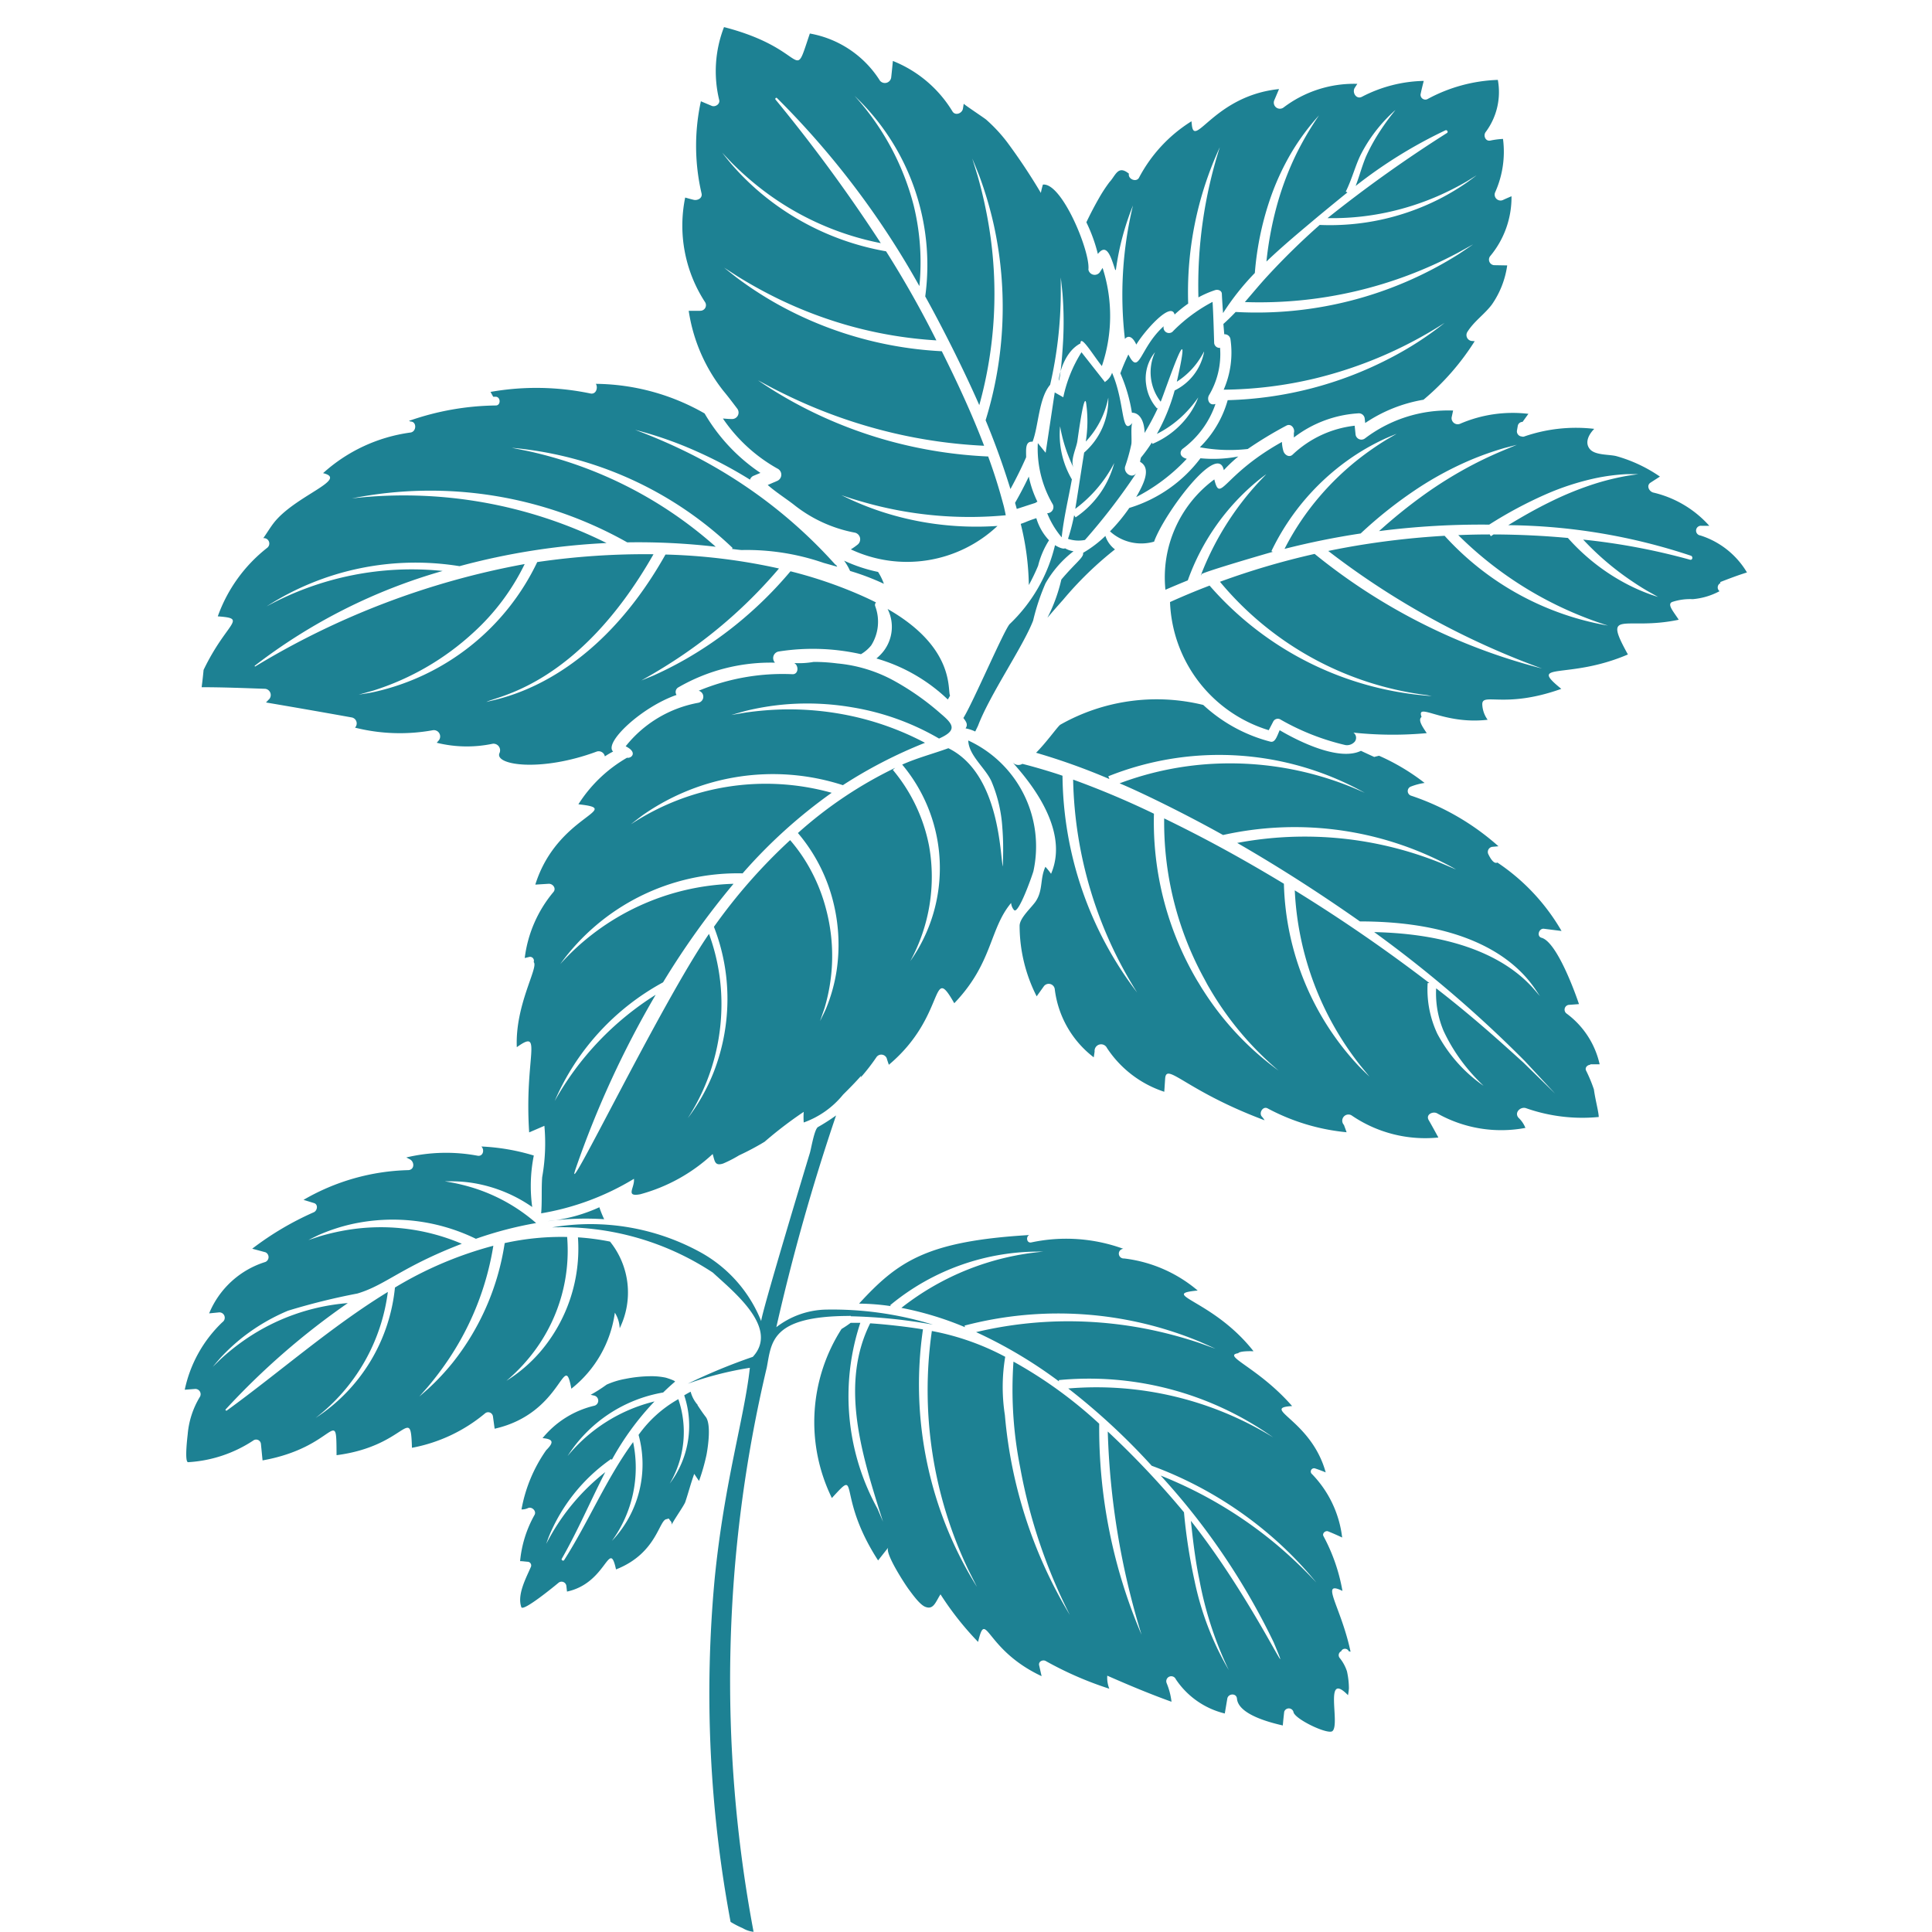 <svg xmlns="http://www.w3.org/2000/svg" xmlns:xlink="http://www.w3.org/1999/xlink" width="40" height="40" viewBox="0 0 40 40">
  <defs>
    <clipPath id="clip-path">
      <rect id="Rectangle_11126" data-name="Rectangle 11126" width="32.339" height="39.439" transform="translate(0 0)" fill="#1d8193"/>
    </clipPath>
    <clipPath id="clip-Ingredient6">
      <rect width="40" height="40"/>
    </clipPath>
  </defs>
  <g id="Ingredient6" clip-path="url(#clip-Ingredient6)">
    <g id="Group_69750" data-name="Group 69750" transform="translate(3.83 0.562)">
      <g id="Group_69749" data-name="Group 69749" transform="translate(0 -0.001)" clip-path="url(#clip-path)">
        <path id="Path_39476" data-name="Path 39476" d="M706.3,269.428l-.489-.622a2.837,2.837,0,0,0-.377.932l-.177-.1-.188,1.249-.162-.2a2.285,2.285,0,0,0,.3,1.251.127.127,0,0,1-.106.2,1.793,1.793,0,0,0,.3.5c.042-.4.139-.8.211-1.2a1.836,1.836,0,0,1-.244-1.1,3.14,3.14,0,0,0,.282.864c-.079-.157.053-.4.076-.558.032-.222.141-1.013.181-.789a2.675,2.675,0,0,1-.007.8,1.824,1.824,0,0,0,.466-.91,1.456,1.456,0,0,1-.5,1.138c-.08.5-.155,1-.184,1.165a2.764,2.764,0,0,0,.807-.949,1.966,1.966,0,0,1-.8,1.126l-.03-.044a4.166,4.166,0,0,1-.127.488.674.674,0,0,0,.351.023,12.8,12.8,0,0,0,1.067-1.39c-.089.138-.278,0-.234-.134a3.856,3.856,0,0,0,.127-.457c.015-.08-.018-.394.025-.445-.243.291-.149-.4-.424-1.035a.366.366,0,0,1-.142.186" transform="translate(-687.25 -262.074)" fill="#1d8193"/>
        <path id="Path_39477" data-name="Path 39477" d="M775.7,228.275a.112.112,0,0,1-.125-.1c-.009-.284-.016-.568-.033-.852a3.315,3.315,0,0,0-.812.6.113.113,0,0,1-.2-.095c-.5.447-.5,1.046-.731.584a4.181,4.181,0,0,0-.166.39,3.312,3.312,0,0,1,.239.816c.183,0,.261.215.262.419a5.281,5.281,0,0,0,.279-.524l-.019.018a.913.913,0,0,1-.226-.488.86.86,0,0,1,.183-.679.992.992,0,0,0,.117,1.026c.1-.238.7-2.039.334-.414a1.586,1.586,0,0,0,.425-.4,1.886,1.886,0,0,0,.106-.165l.033-.061s0,.023-.013.068a1.093,1.093,0,0,1-.066.192,1.124,1.124,0,0,1-.53.547,4.055,4.055,0,0,1-.368.9,2.235,2.235,0,0,0,.636-.481,2.582,2.582,0,0,0,.167-.2l.054-.075s-.011.029-.035.086a1.649,1.649,0,0,1-.131.235,1.783,1.783,0,0,1-.783.641l-.012-.028a3.2,3.2,0,0,1-.226.312.661.661,0,0,0-.018.088c.248.137.06.482-.08.729a3.819,3.819,0,0,0,1.047-.792c-.174-.045-.136-.168-.086-.206a1.918,1.918,0,0,0,.68-.929l-.024.005c-.111.024-.156-.107-.11-.186a1.662,1.662,0,0,0,.23-.969" transform="translate(-754.267 -221.634)" fill="#1d8193"/>
        <path id="Path_39478" data-name="Path 39478" d="M686.4,372.164c.012.042.024.083.035.125.042-.014.348-.114.389-.126a.1.1,0,0,1,.039-.023,2.179,2.179,0,0,1-.179-.521q-.127.27-.285.545" transform="translate(-669.214 -362.313)" fill="#1d8193"/>
        <path id="Path_39479" data-name="Path 39479" d="M690.986,406.25a5.545,5.545,0,0,1,.167,1.263c.07-.129.134-.261.192-.4a1.779,1.779,0,0,1,.226-.527,1.136,1.136,0,0,1-.263-.458c-.231.076-.173.068-.322.118" transform="translate(-673.682 -395.961)" fill="#1d8193"/>
        <path id="Path_39480" data-name="Path 39480" d="M714.568,420.973a.57.57,0,0,1-.2-.28,2.413,2.413,0,0,1-.462.35c.021.092-.153.2-.45.553a3.412,3.412,0,0,1-.288.791c.108-.128.219-.254.327-.375a7.272,7.272,0,0,1,1.068-1.038" transform="translate(-695.312 -410.158)" fill="#1d8193"/>
        <path id="Path_39481" data-name="Path 39481" d="M545.5,441.348a3.224,3.224,0,0,1-.707-.234,1.124,1.124,0,0,1,.124.213,5.074,5.074,0,0,1,.7.266,1.218,1.218,0,0,0-.12-.245" transform="translate(-531.147 -430.067)" fill="#1d8193"/>
        <path id="Path_39482" data-name="Path 39482" d="M644.965,429.853a4.556,4.556,0,0,1,.256-.77,2.24,2.24,0,0,1,.58-.665.49.49,0,0,1-.175-.061c-.048.025-.163-.037-.208-.065a3.31,3.31,0,0,1-.939,1.634c-.118.128-.761,1.629-.958,1.944.047.067.105.129.045.215a.826.826,0,0,1,.2.065l.057-.117c.248-.653.933-1.639,1.142-2.18" transform="translate(-627.405 -417.566)" fill="#1d8193"/>
        <path id="Path_39483" data-name="Path 39483" d="M746.355,47.547a5.545,5.545,0,0,1,.354-1.335,7.9,7.9,0,0,0-.167,2.763c.057-.068.148-.073.236.117.152-.259.717-.91.793-.622a2.492,2.492,0,0,1,.281-.226,7.161,7.161,0,0,1,.655-3.238,9.4,9.4,0,0,0-.443,3.109,2.056,2.056,0,0,1,.348-.151c.054-.017.134.007.137.076.006.132.015.264.025.4a5.261,5.261,0,0,1,.658-.83,6.248,6.248,0,0,1,.3-1.484A5.242,5.242,0,0,1,750,45.1a4.844,4.844,0,0,1,.561-.754,6.51,6.51,0,0,0-.47.8,6.227,6.227,0,0,0-.391,1.027,7.17,7.17,0,0,0-.228,1.2c.355-.339.735-.652,1.077-.94.2-.165.4-.33.6-.491l-.034-.017c.133-.27.2-.549.315-.775a3.1,3.1,0,0,1,.347-.532,3.134,3.134,0,0,1,.266-.291c.065-.062.1-.091.1-.091l-.084.106c-.054.07-.133.175-.226.317a3.883,3.883,0,0,0-.3.541c-.046.11-.087.233-.13.367-.025.077-.052.158-.084.241a9.755,9.755,0,0,1,1.859-1.152c.033-.015.063.034.033.055a27.515,27.515,0,0,0-2.474,1.763,5.423,5.423,0,0,0,1.237-.12,5.569,5.569,0,0,0,1.039-.333,5.893,5.893,0,0,0,.611-.31l.2-.124s-.064.05-.191.142a4.931,4.931,0,0,1-.593.355,5,5,0,0,1-2.465.531,14.742,14.742,0,0,0-1.083,1.06c-.16.173-.311.358-.467.537a8.732,8.732,0,0,0,4.416-1.023l.311-.172s-.1.07-.295.2a7.84,7.84,0,0,1-4.622,1.2c-.081.086-.166.169-.254.248.006.071.012.143.018.214a.12.12,0,0,1,.128.1,1.912,1.912,0,0,1-.14,1.047,8.433,8.433,0,0,0,1.889-.232,8.766,8.766,0,0,0,2.686-1.152,6.843,6.843,0,0,1-1.136.734,7.716,7.716,0,0,1-3.356.867,2.2,2.2,0,0,1-.576.975,3.365,3.365,0,0,0,.991.036,8.248,8.248,0,0,1,.8-.484c.1-.054.184.065.155.153,0,.031,0,.062,0,.093a2.43,2.43,0,0,1,1.33-.5.122.122,0,0,1,.136.1l.011.1a3.076,3.076,0,0,1,1.207-.482,5.2,5.2,0,0,0,1.06-1.212l-.065-.005a.123.123,0,0,1-.082-.194c.139-.218.345-.353.5-.556a1.871,1.871,0,0,0,.32-.814l-.276-.005a.116.116,0,0,1-.078-.185,1.9,1.9,0,0,0,.443-1.242c-.061.026-.122.052-.182.08a.122.122,0,0,1-.159-.156,2.048,2.048,0,0,0,.165-1.111,1.653,1.653,0,0,0-.261.034c-.1.022-.152-.1-.1-.173a1.384,1.384,0,0,0,.254-1.083,3.283,3.283,0,0,0-1.461.4.1.1,0,0,1-.139-.1c.019-.094.043-.187.066-.279a2.888,2.888,0,0,0-1.28.329c-.118.061-.209-.093-.147-.188l.052-.08a2.412,2.412,0,0,0-1.528.49.126.126,0,0,1-.193-.146l.1-.236c-1.333.137-1.753,1.237-1.805.742l-.008-.075a3.05,3.05,0,0,0-1.087,1.17c-.057.1-.233.025-.208-.085-.228-.188-.275.039-.4.171a3.05,3.05,0,0,0-.223.341c-.092.16-.178.326-.258.494a3.287,3.287,0,0,1,.238.656c.183-.233.267.047.359.33" transform="translate(-727.082 -42.519)" fill="#1d8193"/>
        <path id="Path_39484" data-name="Path 39484" d="M765.814,356.78c.206-.579,1.322-2.081,1.445-1.483a2.92,2.92,0,0,1,.3-.283,2.777,2.777,0,0,1-.784.037,2.9,2.9,0,0,1-1.473,1.028,3.606,3.606,0,0,1-.4.485.962.962,0,0,0,.907.215" transform="translate(-745.751 -346.124)" fill="#1d8193"/>
        <path id="Path_39485" data-name="Path 39485" d="M573.108,482.953a.826.826,0,0,0,.047-.083c-.059-.1.12-.984-1.293-1.792a.825.825,0,0,1-.08.869.943.943,0,0,1-.152.156,3.557,3.557,0,0,1,1.478.849" transform="translate(-557.315 -469.031)" fill="#1d8193"/>
        <path id="Path_39486" data-name="Path 39486" d="M15.245,301.433c-.026.025-.05.052-.075.078q.886.15,1.77.309a.126.126,0,0,1,.073.212,3.816,3.816,0,0,0,1.614.053.131.131,0,0,1,.123.208l-.045.052a2.593,2.593,0,0,0,1.156.021.137.137,0,0,1,.146.187c-.127.254.846.407,2.012-.026a.13.13,0,0,1,.167.1,1.675,1.675,0,0,1,.171-.1c-.2-.181.59-.922,1.313-1.172a.11.11,0,0,1,.034-.155,3.815,3.815,0,0,1,2.005-.513.138.138,0,0,1,.074-.231,4.549,4.549,0,0,1,1.705.055.761.761,0,0,0,.213-.183.917.917,0,0,0,.081-.814.074.074,0,0,1,.018-.074c-.112-.057-.225-.109-.337-.158a9.108,9.108,0,0,0-1.434-.487,8.193,8.193,0,0,1-1.134,1.111,8.006,8.006,0,0,1-1.022.7c-.293.168-.528.278-.687.35l-.245.1.23-.132c.15-.089.371-.221.646-.409a9.967,9.967,0,0,0,1.974-1.778,12.245,12.245,0,0,0-2.35-.289c-1.59,2.827-3.636,3-3.71,3.056.148-.116,1.88-.286,3.462-3.062a15.361,15.361,0,0,0-2.407.162,4.928,4.928,0,0,1-3.379,2.69c-.1.022-.184.033-.237.042l-.08.013.31-.087a5.492,5.492,0,0,0,2.058-1.193,4.678,4.678,0,0,0,1.068-1.424,16.454,16.454,0,0,0-5.578,2.12c-.009.005-.017-.009-.009-.016a11.563,11.563,0,0,1,3.888-1.961,6.266,6.266,0,0,0-3.645.734,5.7,5.7,0,0,1,3.995-.833,14.278,14.278,0,0,1,3.044-.479,9.421,9.421,0,0,0-5.272-.924,8.3,8.3,0,0,1,5.7.91,13.822,13.822,0,0,1,1.832.091,8.6,8.6,0,0,0-3.887-1.981l-.337-.068a7.6,7.6,0,0,1,4.575,2.075l-.017.018c.063.009.127.018.2.024a4.877,4.877,0,0,1,1.7.266l.281.079a.092.092,0,0,0-.042-.047,10.1,10.1,0,0,0-1.57-1.418,10.365,10.365,0,0,0-1.348-.831,11.582,11.582,0,0,0-1.225-.538,7.937,7.937,0,0,1,1.27.444,9.027,9.027,0,0,1,1.11.588.132.132,0,0,1,.075-.081l.141-.059a3.77,3.77,0,0,1-1.156-1.231A4.609,4.609,0,0,0,22,294.914c.048.08.005.222-.111.2a5.467,5.467,0,0,0-2.07-.033l.055.1.056,0c.1.007.105.178,0,.181a5.6,5.6,0,0,0-1.8.319l.032.013c.133,0,.127.21,0,.228a3.369,3.369,0,0,0-1.81.841c.543.13-.59.469-1.026,1.037-.068.088-.135.2-.212.309a.112.112,0,0,1,.081.2,3.141,3.141,0,0,0-1.023,1.419c.63.046.188.106-.294,1.109-.011.119-.025.239-.04.358.44,0,.879.018,1.318.033a.13.13,0,0,1,.087.206" transform="translate(-13.493 -287.528)" fill="#1d8193"/>
        <path id="Path_39487" data-name="Path 39487" d="M281.753,532.659a.122.122,0,0,1,.209.025c.013.046.029.092.045.137,1.2-1.008.859-2.146,1.354-1.274.8-.834.723-1.533,1.177-2.076a.263.263,0,0,0,.041.121.21.21,0,0,0,.021.026c.089.095.372-.705.4-.806a2.415,2.415,0,0,0-1.349-2.705c.009.312.361.574.482.851a2.916,2.916,0,0,1,.223.95c.021.263.018.465.016.6l-.005.207c-.059-.2-.051-1.918-1.128-2.448-.316.115-.645.2-.956.339a3.335,3.335,0,0,1,.168,4.068,3.643,3.643,0,0,0,.389-2.38,3.476,3.476,0,0,0-.751-1.579l.051-.043a8.623,8.623,0,0,0-2.016,1.351,3.508,3.508,0,0,1,.753,1.518,3.636,3.636,0,0,1,.049,1.326,3.428,3.428,0,0,1-.221.794c-.037.086-.071.148-.091.191l-.032.064.092-.266a3.767,3.767,0,0,0,.029-2.066,3.577,3.577,0,0,0-.289-.747,3.437,3.437,0,0,0-.451-.667,11.4,11.4,0,0,0-1.578,1.795,4.1,4.1,0,0,1,.273,1.732,4.188,4.188,0,0,1-.278,1.277,4,4,0,0,1-.536.952,4.337,4.337,0,0,0,.695-2.234,4.214,4.214,0,0,0-.256-1.581c-.994,1.438-3.053,5.712-2.76,4.861a20.052,20.052,0,0,1,1.656-3.6,6.14,6.14,0,0,0-2.091,2.2,5.087,5.087,0,0,1,2.244-2.458,16.511,16.511,0,0,1,1.459-2.04,5.024,5.024,0,0,0-3.588,1.663,4.533,4.533,0,0,1,3.776-1.879,10.564,10.564,0,0,1,1.844-1.668,5.067,5.067,0,0,0-4.158.653s.082-.068.247-.191a4.7,4.7,0,0,1,4.143-.62,9.7,9.7,0,0,1,1.7-.877,5.938,5.938,0,0,0-1.538-.558,6.151,6.151,0,0,0-1.338-.134,6.479,6.479,0,0,0-.844.067l-.29.049s.1-.03.284-.081a5.37,5.37,0,0,1,.845-.139,5.507,5.507,0,0,1,1.377.062,5.261,5.261,0,0,1,1.795.646c.38-.169.3-.292.039-.512a5.422,5.422,0,0,0-.961-.679,3.007,3.007,0,0,0-1.181-.364,3.861,3.861,0,0,0-.492-.032,1.74,1.74,0,0,1-.4.024l.021.018c.067.06.058.211-.055.213a4.524,4.524,0,0,0-1.947.342.128.128,0,0,1-.012.25,2.49,2.49,0,0,0-1.5.9c.258.128.116.256.028.237a2.914,2.914,0,0,0-1.007.964c.977.106-.439.214-.892,1.663l.274-.017c.087-.006.167.094.1.172a2.627,2.627,0,0,0-.593,1.365l.1-.024a.08.08,0,0,1,.085.108c.111.1-.387.882-.349,1.762.556-.4.152.2.256,1.764l.315-.136a4,4,0,0,1-.046,1.064c-.018.249,0,.5-.021.748a5.437,5.437,0,0,0,1.921-.715c.021.184-.188.379.13.32a3.566,3.566,0,0,0,1.5-.833c.043.138.038.258.221.195a2.589,2.589,0,0,0,.326-.168,5.444,5.444,0,0,0,.528-.281,8.343,8.343,0,0,1,.81-.619,1.616,1.616,0,0,0,0,.22,1.853,1.853,0,0,0,.816-.578c.128-.127.257-.257.376-.393l-.014.041a4.259,4.259,0,0,0,.327-.421" transform="translate(-267.434 -511.337)" fill="#1d8193"/>
        <path id="Path_39488" data-name="Path 39488" d="M695.838,563.4l.2,0a1.789,1.789,0,0,0-.688-1.053.1.1,0,0,1,.045-.177l.215-.016c-.071-.215-.455-1.285-.774-1.373-.109-.03-.056-.2.049-.187l.364.046a4.27,4.27,0,0,0-1.328-1.417c-.077.039-.153-.1-.19-.178a.107.107,0,0,1,.082-.147l.13-.012a5.183,5.183,0,0,0-1.808-1.047.1.1,0,0,1,0-.191,1.274,1.274,0,0,1,.279-.073,4.471,4.471,0,0,0-.943-.563c-.033.008-.066.015-.1.025-.093-.042-.184-.084-.275-.127-.444.215-1.257-.176-1.683-.427-.057.13-.094.262-.193.237a3.235,3.235,0,0,1-1.389-.76,4.048,4.048,0,0,0-2.961.41c-.063.048-.276.354-.5.58a13.406,13.406,0,0,1,1.518.544l-.023-.057a6.183,6.183,0,0,1,5.311.343,6.69,6.69,0,0,0-3.032-.606,6.485,6.485,0,0,0-2.045.409c.4.166,1.3.6,2.142,1.07a6.81,6.81,0,0,1,4.524.553c.2.1.3.161.3.161l-.308-.131a7.529,7.529,0,0,0-4.223-.419c.891.514,1.722,1.05,2.541,1.625,3.084,0,3.64,1.5,3.733,1.545-.1-.044-.729-1.264-3.438-1.324a25.3,25.3,0,0,1,3.121,2.672l.625.672-.656-.642c-.411-.371-1-.913-1.807-1.538a2.006,2.006,0,0,0,.153.88,3.583,3.583,0,0,0,.394.654,3.916,3.916,0,0,0,.315.366c.077.079.12.118.12.118s-.048-.031-.137-.1a3,3,0,0,1-.362-.332,3.069,3.069,0,0,1-.459-.646,2.162,2.162,0,0,1-.2-1.049h.036a33.331,33.331,0,0,0-2.787-1.919,6.326,6.326,0,0,0,1.356,3.624l.19.232s-.075-.07-.215-.211a5.725,5.725,0,0,1-1.556-3.782c-.953-.575-1.7-.974-2.479-1.353a6.735,6.735,0,0,0,.813,3.289c.039.07.073.14.113.206a6.529,6.529,0,0,0,1.443,1.727,6.106,6.106,0,0,1-1.557-1.656c-.044-.065-.082-.135-.124-.2a6.462,6.462,0,0,1-.9-3.463,17.84,17.84,0,0,0-1.673-.706,8.583,8.583,0,0,0,1.325,4.408,7.5,7.5,0,0,1-1.545-4.488c-.112-.041-.513-.167-.831-.246a.159.159,0,0,1-.206-.037c.138.173,1.237,1.3.8,2.313a1.427,1.427,0,0,0-.117-.145c-.114.244-.046.473-.194.706-.085.133-.342.35-.34.518a3.228,3.228,0,0,0,.353,1.458l.151-.211a.126.126,0,0,1,.223.057,2.092,2.092,0,0,0,.808,1.417l.018-.12a.135.135,0,0,1,.256-.073,2.26,2.26,0,0,0,1.186.906q.009-.135.018-.27c.023-.353.416.245,2.059.86a.475.475,0,0,0-.06-.08c-.062-.078.029-.22.125-.165a4.326,4.326,0,0,0,1.633.493l-.055-.151a.128.128,0,0,1,.155-.2,2.7,2.7,0,0,0,1.8.46c-.066-.12-.131-.241-.2-.36s.091-.19.177-.139a2.7,2.7,0,0,0,1.825.3.581.581,0,0,0-.142-.209c-.095-.107.039-.237.153-.2a3.515,3.515,0,0,0,1.507.183c0-.1-.07-.35-.1-.571a3.02,3.02,0,0,0-.161-.388c-.033-.065.03-.123.091-.122" transform="translate(-666.749 -541.926)" fill="#1d8193"/>
        <path id="Path_39489" data-name="Path 39489" d="M309.72,903.958a10.928,10.928,0,0,1,1.7.173,7.1,7.1,0,0,0-2.226-.311,1.743,1.743,0,0,0-1.016.364,43.692,43.692,0,0,1,1.237-4.384,4.128,4.128,0,0,1-.374.24c-.076.043-.141.448-.169.539-.014.044-1.041,3.439-1.006,3.483a2.818,2.818,0,0,0-1.248-1.423,4.728,4.728,0,0,0-3.083-.521,5.673,5.673,0,0,1,3.329.936c.432.4,1.378,1.147.827,1.744a11.929,11.929,0,0,0-1.348.557,6.953,6.953,0,0,1,1.287-.33c-.114,1.044-.53,2.362-.729,4.372a25.688,25.688,0,0,0,.33,7.1,1.972,1.972,0,0,0,.252.13.539.539,0,0,0,.224.075,28.065,28.065,0,0,1,.273-11.682c.1-.517.075-1.066,1.711-1.069a.051.051,0,0,1,.028,0" transform="translate(-295.935 -877.267)" fill="#1d8193"/>
        <path id="Path_39490" data-name="Path 39490" d="M820.111,320.233c.185-.072.368-.142.556-.2a1.73,1.73,0,0,0-.965-.766.1.1,0,0,1,.024-.2h.161a2.236,2.236,0,0,0-1.159-.688c-.086-.021-.151-.145-.057-.206l.194-.125a3.028,3.028,0,0,0-.894-.421c-.147-.042-.443-.015-.555-.146s-.03-.3.089-.421a3.277,3.277,0,0,0-1.449.158.072.072,0,0,1-.051,0,.107.107,0,0,1-.1-.123l.016-.091a.1.1,0,0,1,.1-.088l.121-.167a2.744,2.744,0,0,0-1.415.206.127.127,0,0,1-.175-.131l.031-.143a2.844,2.844,0,0,0-1.825.577.122.122,0,0,1-.194-.077l-.019-.186a2.229,2.229,0,0,0-1.286.6c-.073.067-.168,0-.19-.076a.743.743,0,0,1-.03-.188c-1.235.689-1.272,1.288-1.4.776a2.517,2.517,0,0,0-1.012,2.284q.232-.1.463-.194a4.731,4.731,0,0,1,1.467-2.078c.1-.08.158-.12.158-.12l-.136.143a6.016,6.016,0,0,0-1.219,1.949c.007,0,.015-.006.012-.023.1-.064,1.407-.443,1.478-.462l-.029-.014a4.937,4.937,0,0,1,1.747-1.995,4.761,4.761,0,0,1,.621-.341c.148-.064.225-.094.225-.094l-.21.122a6.146,6.146,0,0,0-.576.4,5.718,5.718,0,0,0-.8.766,5.509,5.509,0,0,0-.735,1.095c.538-.137,1.065-.242,1.576-.319a8.944,8.944,0,0,1,1.2-.946,6.936,6.936,0,0,1,1.07-.573,6.348,6.348,0,0,1,.712-.252l.252-.065-.241.1c-.157.066-.389.165-.678.316a8.552,8.552,0,0,0-1.013.626,10.688,10.688,0,0,0-.921.745,16.7,16.7,0,0,1,2.28-.134,8.707,8.707,0,0,1,1.177-.63,5.418,5.418,0,0,1,1.022-.331,4.145,4.145,0,0,1,.663-.085c.152,0,.23,0,.23,0l-.227.034a5.313,5.313,0,0,0-.641.154,6.66,6.66,0,0,0-.973.393c-.266.13-.552.29-.856.476a12.324,12.324,0,0,1,3.786.634c.041.02.03.092-.02.082a13.446,13.446,0,0,0-2.215-.417,5.837,5.837,0,0,0,1.009.86c.168.114.3.193.4.247l.141.08s-.053-.016-.155-.051a4,4,0,0,1-.436-.187,4.284,4.284,0,0,1-1.275-.983c-.464-.043-.981-.071-1.539-.073l-.057.037-.023-.037q-.317,0-.651.014a7.661,7.661,0,0,0,3.1,1.873,5.93,5.93,0,0,1-3.383-1.859c-.524.03-1.076.086-1.663.178q-.368.058-.746.136a16.435,16.435,0,0,0,4.426,2.434,12.307,12.307,0,0,1-4.708-2.373,15.821,15.821,0,0,0-1.96.577,6.645,6.645,0,0,0,4.292,2.348l.093.018a6.7,6.7,0,0,1-4.6-2.287c-.283.108-.549.219-.819.341a2.887,2.887,0,0,0,2.044,2.653l.09-.173a.107.107,0,0,1,.16-.044,4.962,4.962,0,0,0,1.338.525.214.214,0,0,0,.193-.071.131.131,0,0,0-.028-.187,7.7,7.7,0,0,0,1.518.011c-.07-.108-.194-.271-.107-.335-.114-.321.442.165,1.368.058a.58.58,0,0,1-.11-.3c-.026-.289.435.089,1.635-.34-.709-.576.133-.177,1.379-.712-.534-.964-.063-.483,1.052-.719-.1-.159-.251-.321-.135-.368a1.18,1.18,0,0,1,.425-.058,1.422,1.422,0,0,0,.555-.165.1.1,0,0,1,.021-.169" transform="translate(-788.328 -308.742)" fill="#1d8193"/>
        <path id="Path_39491" data-name="Path 39491" d="M531.38,1007.347a.087.087,0,0,1,.153.01l.037.01c-.2-.941-.646-1.492-.168-1.259a3.745,3.745,0,0,0-.393-1.134c-.031-.058.039-.118.094-.1.1.041.2.084.293.129a2.264,2.264,0,0,0-.623-1.312.068.068,0,0,1,.067-.117c.074.024.144.051.215.08-.3-1.093-1.367-1.332-.695-1.373-.7-.8-1.458-1.04-1.117-1.094.037-.048.257-.043.318-.041-.839-1.07-1.981-1.177-1.156-1.257a2.875,2.875,0,0,0-1.525-.664.1.1,0,0,1-.015-.2,3.455,3.455,0,0,0-1.905-.132c-.1.02-.114-.125-.041-.153-2.124.126-2.72.543-3.525,1.42a4.838,4.838,0,0,1,.658.052l-.015-.018a4.819,4.819,0,0,1,3.17-1.11,5.527,5.527,0,0,0-2.937,1.164,6.656,6.656,0,0,1,1.317.4l-.009-.033a7.641,7.641,0,0,1,4.868.332c.216.095.327.147.327.147l-.337-.121a8.962,8.962,0,0,0-1-.271,8.462,8.462,0,0,0-1.635-.176,8.268,8.268,0,0,0-1.984.224,9.482,9.482,0,0,1,1.714,1.019l0-.026a6.586,6.586,0,0,1,4.437,1.187,6.975,6.975,0,0,0-4.243-1.013,13.684,13.684,0,0,1,1.728,1.6,8.022,8.022,0,0,1,2.642,1.607,7.856,7.856,0,0,1,.766.81,9.39,9.39,0,0,0-.8-.765,8.8,8.8,0,0,0-2.423-1.449,14.261,14.261,0,0,1,2.339,3.45c.491,1.171-.393-.84-1.713-2.513.047.453.1.862.176,1.221a7.471,7.471,0,0,0,.608,1.868,6.105,6.105,0,0,1-.708-1.847,11.413,11.413,0,0,1-.219-1.419,18.366,18.366,0,0,0-1.578-1.672,15.806,15.806,0,0,0,.7,4.209,10.866,10.866,0,0,1-.877-4.37,9.139,9.139,0,0,0-1.775-1.286,8.249,8.249,0,0,0,.138,2.187,11.116,11.116,0,0,0,1.03,3.059,9.61,9.61,0,0,1-1.346-4.14,3.772,3.772,0,0,1,.007-1.206,5.291,5.291,0,0,0-1.519-.534,8.628,8.628,0,0,0,.762,4.957l.172.341a7.914,7.914,0,0,1-1.118-5.332c-.329-.055-.8-.107-1.093-.125-.611,1.221-.2,2.617.177,3.828l.089.28-.115-.271a4.821,4.821,0,0,1-.355-3.847q-.1,0-.2,0a2.193,2.193,0,0,1-.189.127,3.575,3.575,0,0,0-.2,3.5c.6-.655.072-.076.957,1.292l.212-.269c-.085.108.35.771.422.867s.224.313.339.361c.175.073.217-.1.319-.257a6.31,6.31,0,0,0,.778.985c.172-.706.131.154,1.315.709l-.051-.226c-.018-.082.083-.124.143-.084a7.21,7.21,0,0,0,1.31.57.613.613,0,0,1-.042-.27c.434.191.877.377,1.33.54a1.457,1.457,0,0,0-.1-.384.1.1,0,0,1,.189-.082,1.7,1.7,0,0,0,1.014.709q.026-.154.052-.308c.018-.107.189-.12.2,0,.028.321.647.487.949.556.008-.094.018-.188.029-.283a.1.1,0,0,1,.191,0c.013.146.711.479.807.4.169-.139-.188-1.268.323-.744a1.253,1.253,0,0,0,.019-.143,1.688,1.688,0,0,0-.04-.349.857.857,0,0,0-.153-.281.091.091,0,0,1,.039-.14" transform="translate(-507.438 -973.731)" fill="#1d8193"/>
        <path id="Path_39492" data-name="Path 39492" d="M300.732,975.918c-.038-.081-.072-.164-.1-.249a3.376,3.376,0,0,1-1.074.289,5.818,5.818,0,0,1,1.177-.041" transform="translate(-292.053 -951.235)" fill="#1d8193"/>
        <path id="Path_39493" data-name="Path 39493" d="M411.573,5.873l-.231,0a3.506,3.506,0,0,0,.719,1.659c.1.12.192.243.287.368a.134.134,0,0,1-.12.213c-.06,0-.119-.006-.178-.01a3.335,3.335,0,0,0,1.128,1.036.14.14,0,0,1,0,.254l-.2.086c.16.143.387.288.541.408a2.874,2.874,0,0,0,1.253.577.141.141,0,0,1,.069.248,1.334,1.334,0,0,1-.142.1,2.733,2.733,0,0,0,3.036-.485,6.406,6.406,0,0,1-1.3-.043,6.281,6.281,0,0,1-1.079-.245,6.086,6.086,0,0,1-.642-.249c-.141-.067-.213-.1-.213-.1l.225.074c.149.045.368.112.658.178a7.978,7.978,0,0,0,2.522.164q-.019-.1-.041-.19l-.017-.062c-.092-.342-.189-.645-.306-.965a9.339,9.339,0,0,1-2.027-.316,9.23,9.23,0,0,1-1.542-.572,9.1,9.1,0,0,1-.9-.494c-.2-.126-.295-.195-.295-.195l.311.167c.207.105.513.259.924.426a10.665,10.665,0,0,0,1.545.494,10.4,10.4,0,0,0,1.9.268c-.255-.668-.557-1.317-.876-1.957a7.831,7.831,0,0,1-2.01-.369,7.766,7.766,0,0,1-1.425-.624,7.644,7.644,0,0,1-.81-.53c-.174-.135-.261-.207-.261-.207l.28.181a9.512,9.512,0,0,0,.841.464,8.865,8.865,0,0,0,1.428.546,8.631,8.631,0,0,0,1.845.314,21.1,21.1,0,0,0-1.042-1.844,5.509,5.509,0,0,1-2.653-1.256,5.456,5.456,0,0,1-.567-.57c-.116-.141-.173-.216-.173-.216l.189.2a6.288,6.288,0,0,0,.595.53,5.9,5.9,0,0,0,2.5,1.143,32.975,32.975,0,0,0-2.18-2.973c-.016-.019.013-.049.031-.031a17.557,17.557,0,0,1,2.948,3.893,4.96,4.96,0,0,0-.117-1.665,5.374,5.374,0,0,0-1.226-2.274,4.822,4.822,0,0,1,1.464,4.153c.388.7.816,1.559,1.119,2.251a8.609,8.609,0,0,0,.2-3.7,9.254,9.254,0,0,0-.235-1.049l-.11-.356s.05.117.141.346a7.816,7.816,0,0,1,.307,1.039,7.929,7.929,0,0,1-.172,4.033c.207.5.362.936.514,1.424.122-.223.231-.443.325-.658,0-.163-.023-.335.133-.322.125-.321.126-.9.364-1.178a8.624,8.624,0,0,0,.22-1.889c0-.22,0-.334,0-.334s.014.113.036.333a7.439,7.439,0,0,1,.013.973c-.095,1.659-.247.371.359.06,0-.2.268.254.443.469a3.235,3.235,0,0,0,.015-2.032l-.061.094a.132.132,0,0,1-.233-.06c.044-.364-.548-1.807-.942-1.759a1.677,1.677,0,0,0-.042.172,12.259,12.259,0,0,0-.7-1.053,3.229,3.229,0,0,0-.432-.464c-.043-.037-.467-.317-.465-.33l-.016.1c-.015.1-.158.156-.217.06A2.543,2.543,0,0,0,415.569.7c-.011.114-.022.229-.035.343a.132.132,0,0,1-.233.065A2.16,2.16,0,0,0,413.85.132c-.368,1.085,0,.325-1.777-.133a2.527,2.527,0,0,0-.1,1.508c.023.086-.083.154-.156.122l-.223-.094a4.346,4.346,0,0,0,.014,1.908c.023.1-.087.153-.168.131-.057-.014-.115-.03-.171-.046a2.9,2.9,0,0,0,.408,2.16.116.116,0,0,1-.1.184" transform="translate(-400.913 0.001)" fill="#1d8193"/>
        <path id="Path_39494" data-name="Path 39494" d="M8,930.133a2.426,2.426,0,0,0,.9-1.573.653.653,0,0,1,.1.322,1.682,1.682,0,0,0-.2-1.794A5.011,5.011,0,0,0,8.136,927a3.288,3.288,0,0,1-.781,2.37,3.087,3.087,0,0,1-.7.6,3.677,3.677,0,0,0,.613-.662,3.475,3.475,0,0,0,.644-2.316,5.434,5.434,0,0,0-1.293.127,5.22,5.22,0,0,1-1.078,2.477,5.044,5.044,0,0,1-.5.534c-.123.11-.189.165-.189.165l.165-.187a6.534,6.534,0,0,0,.434-.573,5.9,5.9,0,0,0,.933-2.361,7.791,7.791,0,0,0-2.037.865,3.649,3.649,0,0,1-1.643,2.7A3.922,3.922,0,0,0,4.2,928.13c-1.168.714-2.218,1.644-3.333,2.455-.015.011-.038-.009-.024-.024a15.218,15.218,0,0,1,2.528-2.2,4.357,4.357,0,0,0-2.119.751,4.657,4.657,0,0,0-.513.409l-.163.159s.049-.061.148-.174a3.994,3.994,0,0,1,.487-.45,4.087,4.087,0,0,1,.921-.537,13.677,13.677,0,0,1,1.437-.356c.588-.175.907-.547,2.162-1.03a4.273,4.273,0,0,0-2.278-.3,4.613,4.613,0,0,0-.671.148l-.227.075s.072-.038.216-.106a3.773,3.773,0,0,1,.664-.22,3.931,3.931,0,0,1,2.588.3,7.766,7.766,0,0,1,1.247-.326,3.627,3.627,0,0,0-1.3-.728,4.12,4.12,0,0,0-.435-.109l-.154-.027s.053,0,.157,0a2.808,2.808,0,0,1,.456.04,2.986,2.986,0,0,1,1.195.492,3.2,3.2,0,0,1,.033-1.066,4.392,4.392,0,0,0-1.086-.187c.07.066.037.211-.078.191a3.557,3.557,0,0,0-1.476.036l.075.039c.094.05.1.209-.027.223a4.533,4.533,0,0,0-2.176.616l.216.066c.091.027.072.153,0,.189a6.227,6.227,0,0,0-1.278.756l.274.074a.11.11,0,0,1,0,.2A1.856,1.856,0,0,0,.5,928.574l.192-.019a.111.111,0,0,1,.084.2,2.7,2.7,0,0,0-.781,1.4l.209-.016a.109.109,0,0,1,.1.171,1.78,1.78,0,0,0-.248.768c-.005.048-.071.583.01.577a2.735,2.735,0,0,0,1.344-.446.1.1,0,0,1,.162.065q.017.172.034.344c1.535-.274,1.526-1.179,1.532-.108,1.456-.188,1.532-1.081,1.561-.153a3.3,3.3,0,0,0,1.515-.714.1.1,0,0,1,.162.064l.035.255c1.424-.321,1.43-1.672,1.589-.824" transform="translate(0 -901.943)" fill="#1d8193"/>
        <path id="Path_39495" data-name="Path 39495" d="M281.135,1115.964a.674.674,0,0,1-.15-.278q-.068.035-.133.075a1.982,1.982,0,0,1-.3,1.827,2.1,2.1,0,0,0,.178-1.748,2.538,2.538,0,0,0-.823.74,2.3,2.3,0,0,1-.552,2.195,2.58,2.58,0,0,0,.439-2.046c-.558.761-.921,1.648-1.428,2.443-.017.027-.065,0-.049-.028.335-.585.595-1.2.9-1.793a4.476,4.476,0,0,0-1.151,1.353l-.072.132.052-.142a3.648,3.648,0,0,1,1.294-1.616l.013.019a5.771,5.771,0,0,1,.884-1.21,3.365,3.365,0,0,0-1.8,1.131,2.936,2.936,0,0,1,1.979-1.316c.078-.076.159-.151.244-.223.021-.018-.176-.082-.2-.086a1.446,1.446,0,0,0-.266-.028,2.78,2.78,0,0,0-.56.055,1.662,1.662,0,0,0-.388.119,3.133,3.133,0,0,1-.331.211l.067.015a.108.108,0,0,1,0,.213,1.964,1.964,0,0,0-1.063.669c.253.021.216.107.075.25a3.084,3.084,0,0,0-.511,1.226.293.293,0,0,0,.131-.026c.079-.041.184.057.14.138a2.4,2.4,0,0,0-.3.959c.055,0,.11.01.165.013a.077.077,0,0,1,.061.1c-.1.233-.293.581-.2.84.037.1.722-.465.769-.505a.1.1,0,0,1,.163.065l.013.117c.829-.177.87-1.117,1.015-.459.868-.34.888-1.061,1.06-1.041.011-.017.042-.017.054.023a.1.1,0,0,1,.034.112c-.009-.036.259-.41.286-.489.064-.191.115-.39.185-.583.034.049.066.1.1.146a4.2,4.2,0,0,0,.155-.544c.032-.173.1-.636-.019-.785-.061-.078-.116-.162-.171-.245" transform="translate(-270.516 -1087.433)" fill="#1d8193"/>
      </g>
    </g>
  </g>
</svg>
